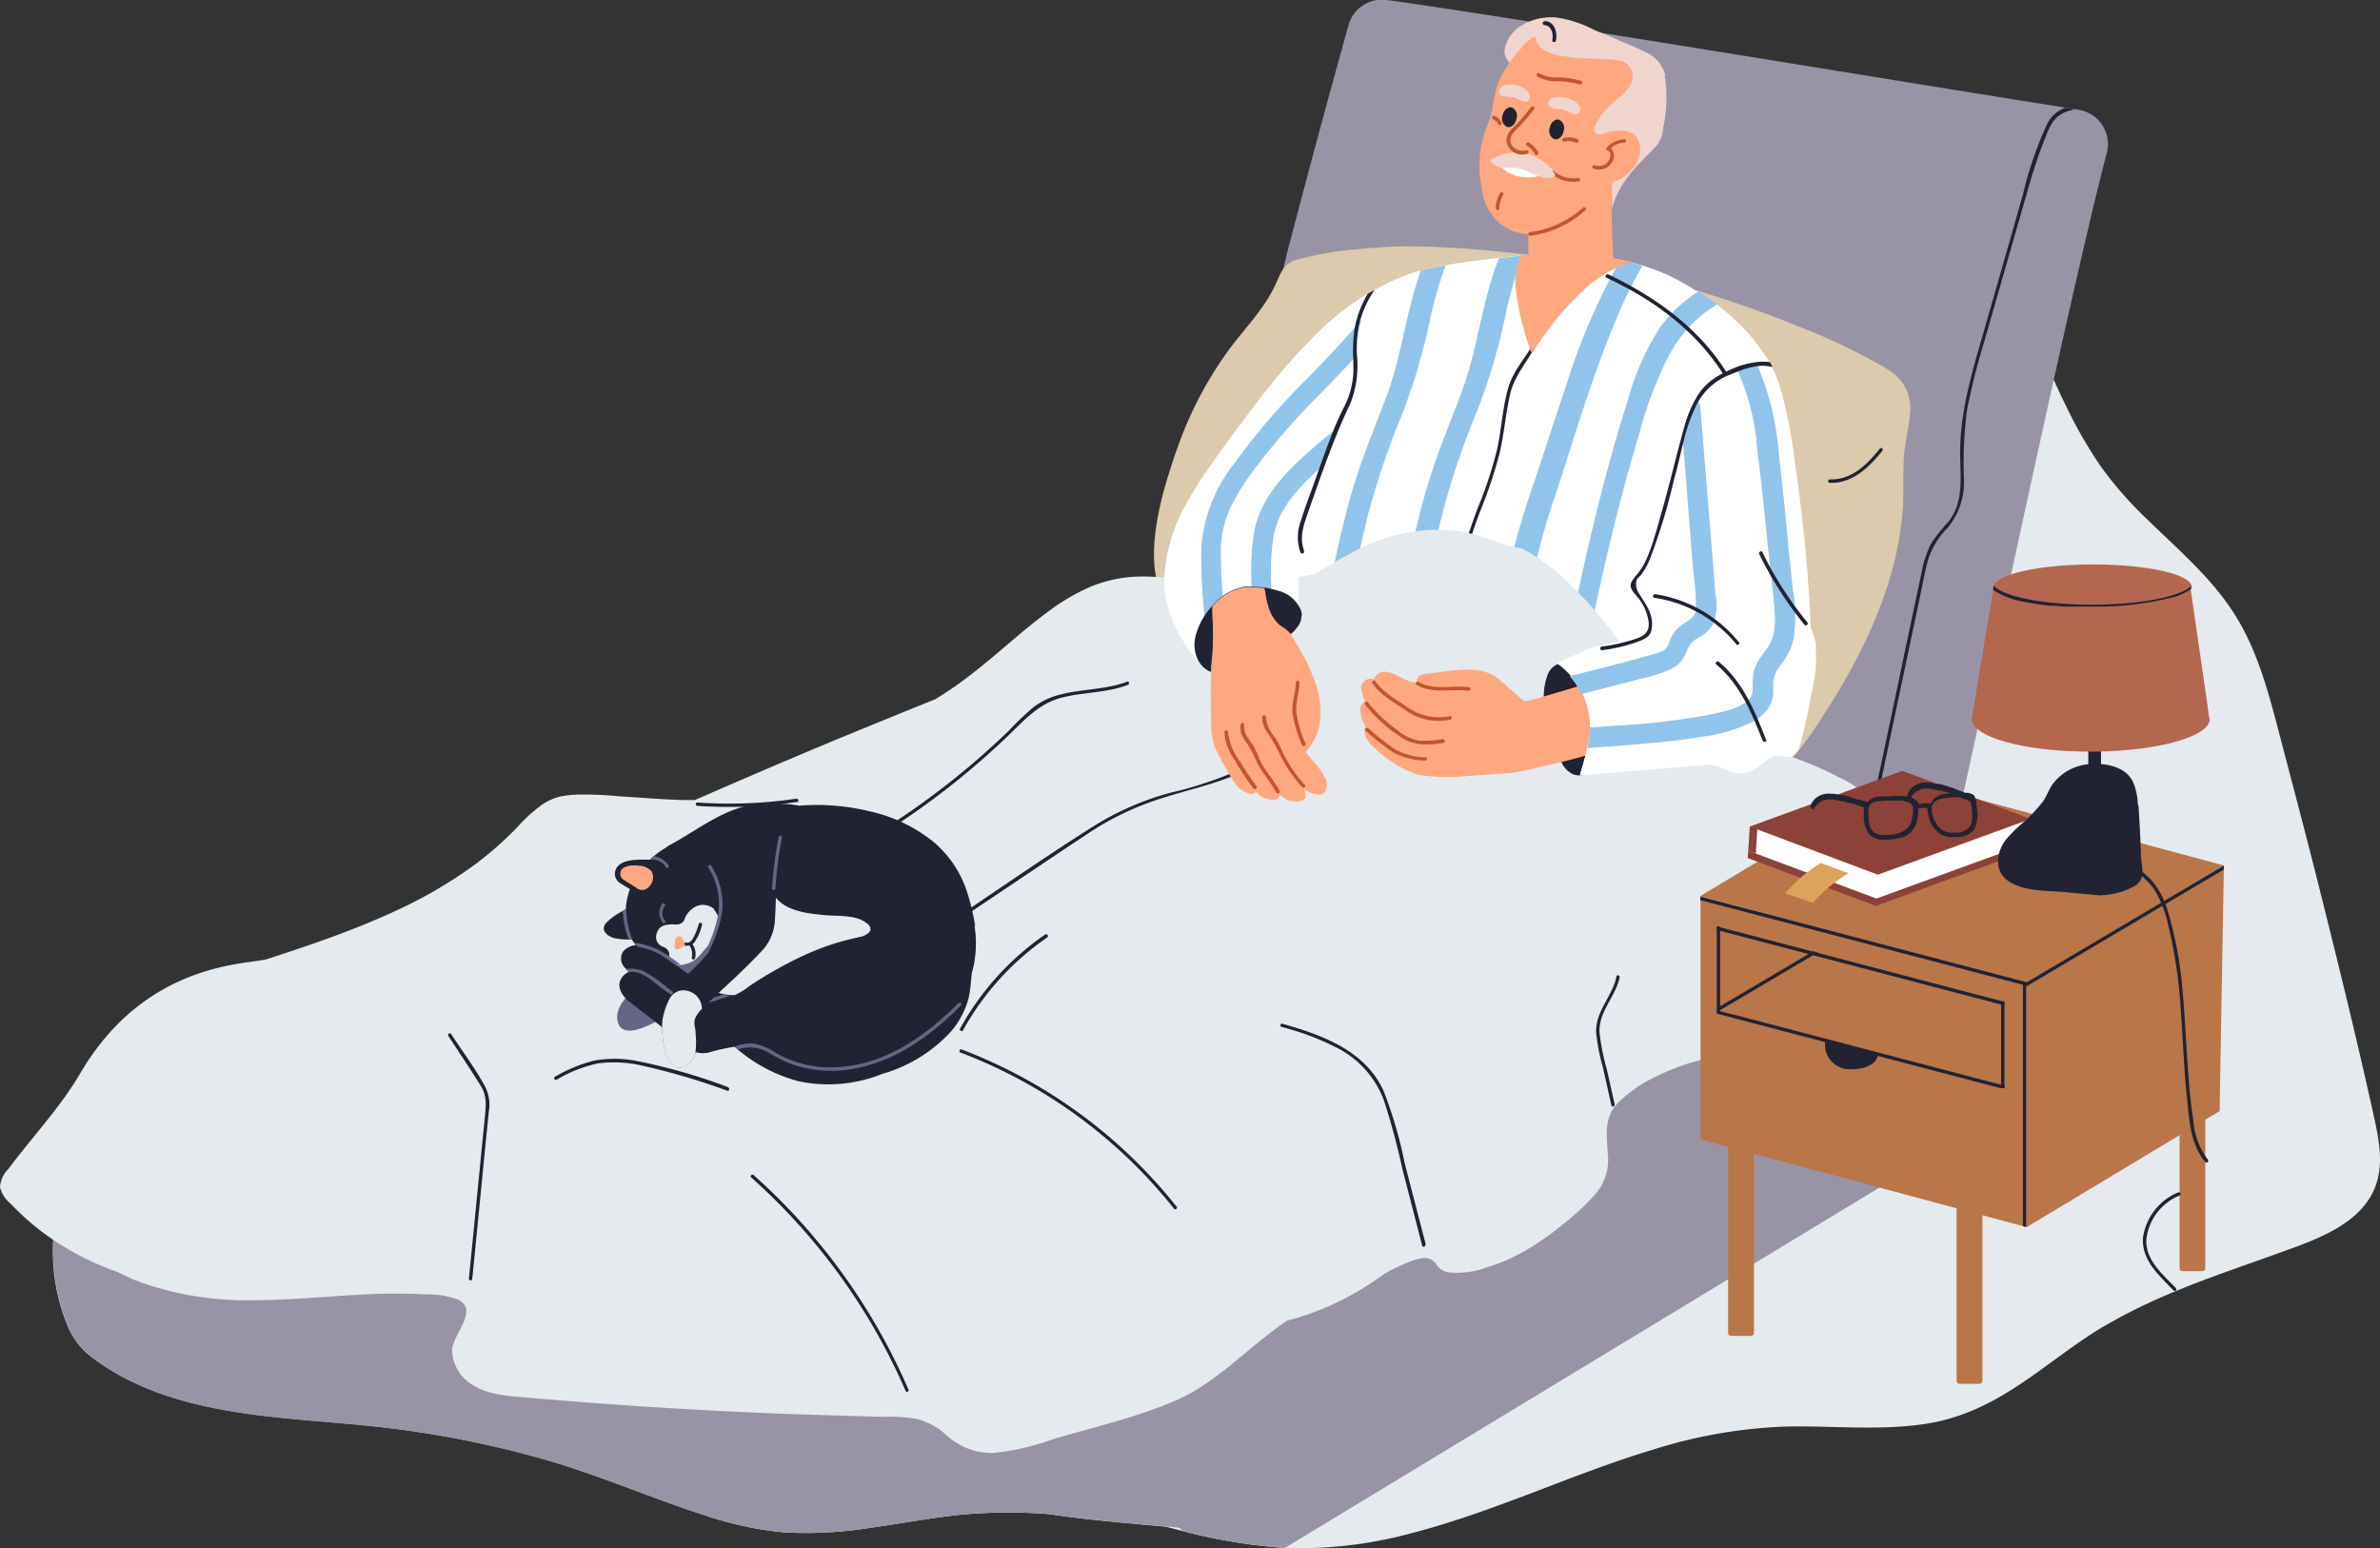 <svg xmlns="http://www.w3.org/2000/svg" viewBox="0 0 256.27 166.71">
  <rect x="0" y="0" width="256.27" height="166.71" fill="#333333" stroke="none"/>
  <defs>
    <style>
      .cls-1 {
        fill: #e4eaed;
      }

      .cls-2 {
        fill: #9894a5;
      }

      .cls-3 {
        fill: #212332;
      }

      .cls-4 {
        fill: #dbcaab;
      }

      .cls-5 {
        fill: #fff;
      }

      .cls-6 {
        fill: #f0d5ce;
      }

      .cls-7 {
        fill: #ffa880;
      }

      .cls-8 {
        fill: #c2552f;
      }

      .cls-9 {
        fill: #91c4eb;
      }

      .cls-10 {
        fill: #676584;
      }

      .cls-11 {
        fill: #b87649;
      }

      .cls-12 {
        fill: #8c4239;
      }

      .cls-13 {
        fill: #dba35b;
      }

      .cls-14 {
        fill: #b3674f;
      }
    </style>
  </defs>
  <g id="Layer_2" data-name="Layer 2">
    <g id="Layer_1-2" data-name="Layer 1">
      <path id="Path_593380" data-name="Path 593380" class="cls-1" d="M255.59,120.1c-.6-2.71-1.22-5.43-1.86-8.14-1.28-5.46-2.64-10.92-4-16.36s-2.78-10.78-4.19-16.16c-1.25-4.79-2.49-9.72-5.3-13.87-2.52-3.74-6-6.66-9.18-9.79a40.71,40.71,0,0,1-4.75-5.41,48,48,0,0,1-3.81-6.59c-.47-.93-.9-1.88-1.34-2.83-.59-1.29-1.19-2.58-1.85-3.83-.87-1.66-2.1-2.58-4-1.83a47.74,47.74,0,0,0-6.73,3.5c-1,.61-2,1.24-3,1.9a79.23,79.23,0,0,1-7.4,3.18,158.5,158.5,0,0,1-18.12,5A287.54,287.54,0,0,0,144,60.08q-3.51,1.35-7,2.79l-1.84-.15-5.75,2.84c-7,3.5-14.08,7-21.15,10.49-2.22,1.08-4.42,2.17-6.63,3.26-9.53,4.71-19,9.46-28.62,14q-17.28,8.24-34.8,16c-5.7,2.52-11.38,5.08-16.87,8a50.44,50.44,0,0,0-7.77,5.21c-2.19,1.76-4.35,3.56-6.64,5.18l-.15.38c0,.13-.09.25-.13.39a21,21,0,0,0,.6,14.21v0a7.93,7.93,0,0,0,2.63,3.45c8.33,6.3,19.59,6.35,29.62,7.36a109.88,109.88,0,0,1,18.78,3.54c6,1.69,11.7,4.22,17.63,6.12A37.13,37.13,0,0,0,84.48,165a43.48,43.48,0,0,0,9.12-.48c3.24-.46,6.46-1.07,9.71-1.41a55.3,55.3,0,0,1,9.63-.08c1.61.24,3.23.44,4.86.62l1.93.2.71.07,5.07.46,1.71.44a58.65,58.65,0,0,0,11.09,1.85h.05a45.49,45.49,0,0,0,13.44-1.54c9.06-2.31,17.52-6.46,26.47-9.13a53.36,53.36,0,0,1,14.12-2.4c5-.1,10.09.48,15.08-.31s8.91-3.32,12.86-6.22c2-1.44,3.91-2.89,6-4.14a60.38,60.38,0,0,1,6.72-3.39c4.73-2.05,9.65-3.6,14.47-5.4,3.42-1.29,7.38-3.14,8.45-7,.65-2.33.11-4.79-.39-7.08"/>
      <path id="Path_593381" data-name="Path 593381" class="cls-1" d="M8.17,129.26c2.26-1.81,4.47-3.69,6.85-5.34a66.25,66.25,0,0,1,8.12-4.5c2.46-1.22,4.94-2.38,7.43-3.52-2.17.84-4.39,1.59-6.59,2.35-4.14,1.45-8.4,3-12.09,5.38a19.81,19.81,0,0,0-4.95,4.54,16.31,16.31,0,0,0-2.08,3.6c1.13-.8,2.23-1.65,3.31-2.51"/>
      <path id="Path_593382" data-name="Path 593382" class="cls-2" d="M226.83,16.55c-1.29,4.87-3.38,14-5.7,24.4-4.47,20.1-9.75,45-11.64,53,0,0,0,.1,0,.25h0c-.2,2.34-2,26.59-2,26.59l0,.47-.12,1.2a5.26,5.26,0,0,1-3,4.2l-66,40a57.1,57.1,0,0,1-11.09-1.85.65.65,0,0,0-.41-.33l-1.3-.11-5.07-.46-.71-.07-1.93-.2c-1.63-.18-3.26-.38-4.87-.61a55.2,55.2,0,0,0-9.62.07c-3.26.34-6.47,1-9.71,1.41a43.55,43.55,0,0,1-9.12.49,37,37,0,0,1-8.59-1.81c-5.93-1.91-11.62-4.43-17.63-6.12a110.08,110.08,0,0,0-18.78-3.55c-10-1-21.29-1.05-29.62-7.35a7.89,7.89,0,0,1-2.63-3.46,0,0,0,0,1,0,0,21,21,0,0,1-.6-14.21c0-.13.09-.25.14-.38s.1-.26.14-.38h0a15.88,15.88,0,0,1,2.21-3.91l2-4.24c.44-.9.87-1.81,1.3-2.71,10.42-4.06,21.64-8.42,31.56-12.3l1.48-.58c13-5.11,23.59-9.3,26.7-10.75l.25-.12.08,0q7.89-3.69,15.77-7.42l.93-.44.18-.08,1.3-.62q5.48-2.59,10.94-5.22,8.37-4,16.71-8.06l8.14-4,.6-.3,2.26-1.1a2,2,0,0,1,0-.24s0,0,0-.07l0-.08c.21-1,.42-2,.64-3,.34-1.6.68-3.2,1-4.8.54-2.46,1.09-4.91,1.66-7.37.46-1.86.94-3.73,1.51-5.55v0a13.45,13.45,0,0,1,2.12-4.08c.85-1.16.72-2.57.81-3.94,0-.28,0-.57.07-.86l0-.36A56.24,56.24,0,0,1,139,25.66c1.84-7,3.72-14,5.11-19,.14-.5.27-1,.4-1.45.24-.89.47-1.69.67-2.41A3.74,3.74,0,0,1,149.33,0c3.32.45,8.74,1.28,15.23,2.3l1.57.24,1.05.17,5.56.88c17.44,2.78,38.85,6.3,49.66,8l.9.15.5.08a4.34,4.34,0,0,1,.6.14,4.22,4.22,0,0,1,.45.18,3.76,3.76,0,0,1,2,4.35"/>
      <path id="Path_593383" data-name="Path 593383" class="cls-3" d="M209.49,93.94l-.05.47-1.28-1.29q-1.8-1.82-3.65-3.57a10.21,10.21,0,0,0-1.25-1l-.32-.21a6.58,6.58,0,0,0-.63-.38l-.59-.3c-.34-.16-.69-.31-1.06-.45l-.33-.12-10.41-3.67c-.22-.08-.12-.43.1-.35,3.56,1.26,7.14,2.49,10.69,3.77l.41.15c.34.13.67.27,1,.43l.06,0a9.09,9.09,0,0,1,.87.47l.32.21a7.43,7.43,0,0,1,.76.6c1.32,1.16,2.56,2.44,3.8,3.68l1.56,1.56"/>
      <path id="Path_593456" data-name="Path 593456" class="cls-4" d="M203.1,39.66a67.79,67.79,0,0,0-9.46-4.52,116,116,0,0,0-40.26-8.59,54.4,54.4,0,0,0-7,.27A34.64,34.64,0,0,0,139.52,28c-1.35.43-1.63,1.44-2.16,2.6a15.34,15.34,0,0,1-1.26,2.19c-.67,1-1.41,1.89-2.15,2.8-.47.58-.94,1.16-1.39,1.75A40.58,40.58,0,0,0,127,47.62c-.53,1.42-1,2.9-1.46,4.42-1,3.46-2.06,8.57-.46,12,3,6.32,11.78,9.84,17.9,12.13,10.5,4,21.25,7.08,31.7,11.18L178.85,89a39.3,39.3,0,0,0,8.62-3,18,18,0,0,0,3.37-2.26l.31-.27a20.23,20.23,0,0,0,1.95-2,.27.27,0,0,0,.07-.08,30.47,30.47,0,0,0,2.33-3.09c3.75-5.6,7.05-11.7,8.59-18.31a34.62,34.62,0,0,0,.8-5.26c.12-1.8,0-3.6.11-5.4s.57-3.35.69-5a4.77,4.77,0,0,0-2.59-4.63"/>
      <path id="Path_593457" data-name="Path 593457" class="cls-5" d="M195.57,69.6a8.5,8.5,0,0,0-.59-2q-.19-4.32-.6-8.62c-.29-3.08-.67-6.16-1.12-9.22a51.39,51.39,0,0,0-1.58-8.07,14.83,14.83,0,0,0-.86-2.15l-.24-.46h0a21.75,21.75,0,0,0-5.7-6.27c-.63-.49-1.29-.95-1.95-1.37l-.07,0c-.5-.31-1-.6-1.52-.86h0l-.26-.14a.61.61,0,0,0-.61.34c-.23.52.19,1.42-.77,1.26l-.94.79a3.88,3.88,0,0,0-.31.26h0a37.1,37.1,0,0,0-3.52,3.46A7.59,7.59,0,0,0,173,39.82a9.78,9.78,0,0,0,.12,4c.25,1.3.53,2.59.84,3.88.34,1.44.71,2.87,1.1,4.29.73,2.63,1.54,5.24,2.4,7.82h0a1.83,1.83,0,0,0,.08.25,3,3,0,0,1-1,1.71c-.67.54-1.22,1.13-.6,2s1.19,1.08,1.47,2a4.16,4.16,0,0,1,.15,1.57,5,5,0,0,0,.64.16c.85.19,1.71.3,2.55.54a16.56,16.56,0,0,1,4.66,2.24,25.66,25.66,0,0,1,4,3.24c1.91,2,3.74,4.5,4.15,7.28a3.84,3.84,0,0,0,.34-.87c.5-1.8.85-3.65,1.19-5.48a14.88,14.88,0,0,0,.41-4.75"/>
      <path id="Path_593458" data-name="Path 593458" class="cls-3" d="M223.29,11.8l-.54.14c-1.43.44-1.91,1.35-2.44,2.67q-.94,2.37-1.67,4.82v0l-.42,1.45c0,.14-.07.27-.11.4s0,0,0,0q-2.22,7.71-4.43,15.43a72.18,72.18,0,0,0-1.87,7.4,43.5,43.5,0,0,0-.34,7.48,7.65,7.65,0,0,1-1.81,5.3,8.46,8.46,0,0,0-2,3.23c-.35,1.16-.56,2.37-.8,3.55q-2.13,10.07-4.25,20.12-1.19,5.64-2.39,11.3c0,.22-.4.13-.34-.1l2.37-11.27,1.35-6.38c1.1-5.23,2.19-10.46,3.31-15.68a11.59,11.59,0,0,1,1-3.09,16.84,16.84,0,0,1,1.9-2.4c1.54-1.94,1.32-4.46,1.26-6.79-.14-5,1.41-9.75,2.77-14.5s2.68-9.35,4-14a38.7,38.7,0,0,1,2.64-7.63,3.48,3.48,0,0,1,1.91-1.65l.9.15"/>
      <path id="Path_593459" data-name="Path 593459" class="cls-5" d="M185.66,62.91c-1.15,4.26-2.62,8.43-4,12.6-.7,2.06-1.38,4.14-2.13,6.19-.12.33-.24.67-.38,1a8.41,8.41,0,0,1-2.59,3.73c-1.5,1.09-3.75,1.46-5.54,1.81a33.29,33.29,0,0,1-6.6.6A37.87,37.87,0,0,1,152,86.54a45.83,45.83,0,0,1-11.58-6.3,58.68,58.68,0,0,1-5.29-4.42c-.8-.76-1.58-1.53-2.35-2.33l-1-1.09v0c.3-.68.62-1.37.69-1.52.17-.42.35-.84.53-1.26-1.34-.33-2.66-.7-4-1.13a3.4,3.4,0,0,1-1.47-.7,1.94,1.94,0,0,1-.3-2,21.62,21.62,0,0,1,1.39-3c3.55-7.25,7.24-14.47,11.36-21.41,2.14-3.59,5.27-8.49,9-10.65A16.56,16.56,0,0,1,153,29.12c.87-.22,1.77-.41,2.68-.57,2-.35,4-.58,5.75-.78l1.65-.19v0l.56-.07.38,0a33.76,33.76,0,0,1,10.47.47q.65.13,1.26.3c.38.1.76.2,1.14.32a21,21,0,0,1,4.46,1.93h0c.26.15.52.31.76.47s.49.33.72.5a15.62,15.62,0,0,1,1.79,1.46A10.57,10.57,0,0,1,186,34.5c5.19,7.48,1.85,20.44-.3,28.39"/>
      <path id="Path_593460" data-name="Path 593460" class="cls-5" d="M158.62,28.71a19.77,19.77,0,0,0-2.18.07h-.11A21.86,21.86,0,0,0,149,30.72c-.21.1-.43.2-.63.31h0l-.37.19-.74.41A29.77,29.77,0,0,0,141,36.71l-.86.91-.33.35c-2,2.14-3.76,4.42-5.5,6.72l0,0c-1.46,1.93-3.26,4.33-4.8,6.68a12.43,12.43,0,0,1,6,2.22,17.63,17.63,0,0,1,3.21,3.19c.4.52.8,1,1.17,1.59a4.89,4.89,0,0,1,.49.86l0-.05h0a26.14,26.14,0,0,1,1.52-2.74c3.69-2.69,7.53-5.2,10.48-8.74a17,17,0,0,0,3.81-7.8,46.86,46.86,0,0,0,.46-10.78c.66-.05,1.33-.07,2-.06a.2.2,0,0,0,0-.4"/>
      <path id="Path_593461" data-name="Path 593461" class="cls-6" d="M179.33,8.15A3.74,3.74,0,0,0,177,5.54c-.62-.32-1.26-.61-1.91-.87s-1.56-.7-2.35-1l-1.12-.46a12.28,12.28,0,0,0-4.09-1.33,6.14,6.14,0,0,0-3,.5,4,4,0,0,0-.46.24A3.85,3.85,0,0,0,162,5.41a1.54,1.54,0,0,0,.56,1.31,1.72,1.72,0,0,0,.73.32.19.19,0,0,0,.14.1c1.68.23,3.36.51,5,.87s3.14.85,4.73,1.12a8,8,0,0,0,2.07.07l.41,0c.24,0,.5,0,.75-.06a18.67,18.67,0,0,0,.43,2.23h0L177,12a11.19,11.19,0,0,1-.12,4.39.2.2,0,0,0,.18.22h0a1.91,1.91,0,0,0,.52-.19,3.49,3.49,0,0,0,1.52-2.7,15.5,15.5,0,0,0,.15-5.6"/>
      <path id="Path_593462" data-name="Path 593462" class="cls-7" d="M164.73,13.17c-.2,2.94-.22,13.5-.1,15.85.39.24.78.45,1.19.65a7.69,7.69,0,0,0,3.06.78,5.29,5.29,0,0,0,3.05-.57,4.54,4.54,0,0,0,1.79-2c-.06-1-.1-1.92-.13-2.88q-.14-4.07,0-8.11c0-.52,0-1,.06-1.54l0-.76c.06-1.22.14-2.45.23-3.67-.73.09-1.46.19-2.18.32a43.19,43.19,0,0,0-7,1.92"/>
      <path id="Path_593463" data-name="Path 593463" class="cls-7" d="M178,7.66a10.32,10.32,0,0,0-2.87-2.35h0a31.67,31.67,0,0,0-6-1.7l-1-.08-.69,0c-.13,0-.74.12-.88.13a3.42,3.42,0,0,0-2.74,1.51,13.24,13.24,0,0,0-2.61,4,22.19,22.19,0,0,0-.53,2.65,18.62,18.62,0,0,1-.84,2.52,11.53,11.53,0,0,0-.3,5.8,5.66,5.66,0,0,0,1.72,3.69,5.11,5.11,0,0,0,3.39,1.37,13.22,13.22,0,0,0,6-.72,9.51,9.51,0,0,0,2.58-1.36,15.88,15.88,0,0,1,.46-2.26l.09-.21A26.6,26.6,0,0,1,176,13a15.75,15.75,0,0,1,2.67-4l.15-.15A10.63,10.63,0,0,0,178,7.66"/>
      <path id="Path_593464" data-name="Path 593464" class="cls-5" d="M166,18.37a2.22,2.22,0,0,0-.87-.71,4.78,4.78,0,0,0-.48-.19,11.45,11.45,0,0,0-2.8-.38.2.2,0,0,0-.19.12.16.16,0,0,0-.2.12h0a.58.58,0,0,0,.1.54,3.45,3.45,0,0,0,1.72,1.07,6,6,0,0,0,1.34.15l.35,0a1.8,1.8,0,0,0,.79-.22.61.61,0,0,0,.27-.28.2.2,0,0,0,0-.2"/>
      <path id="Path_593465" data-name="Path 593465" class="cls-8" d="M170,19.14A3.21,3.21,0,0,1,166.9,18a.19.19,0,0,0-.28,0,.2.2,0,0,0,0,.27A3.63,3.63,0,0,0,170,19.53a.19.19,0,0,0,.14-.24.2.2,0,0,0-.21-.15"/>
      <path id="Path_593466" data-name="Path 593466" class="cls-3" d="M166.88,13.74a1,1,0,0,0,.48,1.25c.42.11.89-.27,1-.85a1,1,0,0,0-.49-1.25c-.42-.11-.88.27-1,.85"/>
      <path id="Path_593467" data-name="Path 593467" class="cls-3" d="M161.79,12.42a1,1,0,0,0,.49,1.25c.42.11.88-.27,1-.85a1,1,0,0,0-.48-1.25c-.42-.11-.89.27-1,.85"/>
      <path id="Path_593468" data-name="Path 593468" class="cls-6" d="M179,8.67A6.77,6.77,0,0,0,178.08,7c-.69-.75-5.67-3.9-10.6-3.52l-.39,0h0a9.19,9.19,0,0,0-1.73.37v0c0,.09,0,.23,0,.28a1.7,1.7,0,0,0,.7,1.1,3.84,3.84,0,0,0,1.36.63l.68.17.21,0a17.18,17.18,0,0,0,2.77.25c1.07.07,2.15.08,3.22.21h0a1.77,1.77,0,0,1,1.51,2,2.52,2.52,0,0,1-.13.47.75.75,0,0,1-.07.12,1,1,0,0,1-.1.17,6.87,6.87,0,0,1-1.43,1.47l-.29.24-.51.48a6.5,6.5,0,0,0-1.27,1.64c-.21.39-.64,1.08,0,1.36.33.14,1-.17,1.25-.24l.37-.07.12,0h0a3.47,3.47,0,0,1,.79,0,1.83,1.83,0,0,1,.79.25h0a2.43,2.43,0,0,1,.25.2c.13.89-.85,2.64-1.49,4h0c-.08.18-.16.34-.22.5s-.09.22-.13.32a1.83,1.83,0,0,0-.17.76s0,.12,0,.25,0,.61,0,1,0,.63,0,.89h0a3.11,3.11,0,0,0,0,.53s0-.05,0-.08a1.16,1.16,0,0,1,0-.18c.45-2.4,2.59-4.62,3.35-5.4.25-.27.51-.5.75-.76a4.61,4.61,0,0,0,.44-.55,3.88,3.88,0,0,0,.3-.48,4.36,4.36,0,0,0,.26-.77,22.68,22.68,0,0,0,.63-2.83,3.83,3.83,0,0,0,0-.6A7.46,7.46,0,0,0,179,8.64"/>
      <path id="Path_593469" data-name="Path 593469" class="cls-7" d="M176.28,14.83a1.56,1.56,0,0,0-.81-.62,2,2,0,0,0-.87-.11h-.06a1.34,1.34,0,0,0-.56,0l-.18.06h0l-.12,0a5.75,5.75,0,0,0-2.22,2c-.46.7-.94,1.82-.36,2.62a2.57,2.57,0,0,0,2.43.69l.2,0,.06,0,.1,0,.11,0h0c1.83-.6,3.32-3,2.28-4.56"/>
      <path id="Path_593470" data-name="Path 593470" class="cls-8" d="M174.89,15a2.54,2.54,0,0,0-1.88.91.2.2,0,0,0,0,.28l.05,0c.68.27.21,1.15-.11,1.42a1.28,1.28,0,0,1-1.21.18c-.24-.08-.4.29-.16.37a1.63,1.63,0,0,0,2-.7,1.18,1.18,0,0,0-.12-1.5,2.08,2.08,0,0,1,1.46-.59c.25,0,.2-.4-.06-.4"/>
      <path id="Path_593471" data-name="Path 593471" class="cls-6" d="M164.3,9.66a2.81,2.81,0,0,0-1.88-.54c-.39,0-1,.23-1,.79s1,.47,1.43.54.82.38,1.25.47a.53.53,0,0,0,.52-.14c.3-.35-.05-.88-.31-1.12"/>
      <path id="Path_593472" data-name="Path 593472" class="cls-6" d="M169.67,11a3,3,0,0,0-1.95-.54c-.4,0-1.08.22-1,.78s1.08.47,1.49.55.85.38,1.29.48a.57.57,0,0,0,.53-.14c.31-.35-.05-.89-.32-1.13"/>
      <path id="Path_593473" data-name="Path 593473" class="cls-8" d="M170.43,22.38A10.65,10.65,0,0,1,164.72,25c-.25,0-.18.43.07.39a10.9,10.9,0,0,0,5.9-2.74c.19-.17-.06-.48-.25-.31"/>
      <path id="Path_593474" data-name="Path 593474" class="cls-6" d="M167.2,18.31h0l-.06-.06a1.75,1.75,0,0,0-.23-.24h0v0h0a8.07,8.07,0,0,0-1.23-.95l-.44-.21c-.2-.1-.39-.18-.57-.25l-.09,0c-.34-.13-.59-.21-.61-.17a4.19,4.19,0,0,0-1.06,0h0a5.51,5.51,0,0,0-2.27.69.2.2,0,0,0-.1.26l0,.05a1.85,1.85,0,0,0,1,.58c.48.09,1,0,1.67.06a5.23,5.23,0,0,1,1.4.46l.4.17c.24.1.49.2.73.28a2.37,2.37,0,0,0,1.34.14.68.68,0,0,0,.24-.08c.23-.13.14-.31-.1-.59"/>
      <path id="Path_593475" data-name="Path 593475" class="cls-8" d="M163.71,13.52a19.63,19.63,0,0,0,1.49-1.79.2.2,0,0,0-.32-.23,23.42,23.42,0,0,1-1.9,2.2,2,2,0,0,0-.78,1.41,1.71,1.71,0,0,0,1.86,1.53,1.53,1.53,0,0,0,.36-.07c.25-.07.18-.46-.07-.39-1,.3-2.21-.58-1.5-1.76a6.67,6.67,0,0,1,.86-.9"/>
      <path id="Path_593476" data-name="Path 593476" class="cls-8" d="M165.64,16.41a2.93,2.93,0,0,0-1-1.05c-.22-.13-.45.19-.24.32a2.5,2.5,0,0,1,.87.9c.12.23.48.06.36-.16"/>
      <path id="Path_593477" data-name="Path 593477" class="cls-8" d="M161.52,20.81a3,3,0,0,0-.46,1.6c0,.25.4.3.4,0a2.53,2.53,0,0,1,.39-1.4c.14-.22-.19-.46-.32-.24"/>
      <path id="Path_593478" data-name="Path 593478" class="cls-3" d="M166.31,2.3a.2.2,0,1,0,0,.4c.8.08.95,1,.84,1.63-.05.25.35.29.4,0,.15-.89-.17-2-1.2-2.07"/>
      <path id="Path_593479" data-name="Path 593479" class="cls-8" d="M170.25,8.71a9.49,9.49,0,0,0-2.05-.37c-.24,0-.48,0-.73,0a4.15,4.15,0,0,1-1.76-.46c-.24-.1-.38.27-.15.37a4,4,0,0,0,1.64.49,10.48,10.48,0,0,1,2.9.35c.25.07.39-.3.15-.37"/>
      <path id="Path_593480" data-name="Path 593480" class="cls-8" d="M169.91,15a2.56,2.56,0,0,0-1.5-.16c-.25.05-.21.45,0,.4a2.12,2.12,0,0,1,1.29.13c.23.1.4-.26.17-.36"/>
      <path id="Path_593481" data-name="Path 593481" class="cls-8" d="M161.69,13.22a1.5,1.5,0,0,0-.75-.74c-.24-.11-.38.27-.15.37a1.09,1.09,0,0,1,.54.54.2.2,0,0,0,.36-.17"/>
      <path id="Path_593482" data-name="Path 593482" class="cls-9" d="M144.49,69.84a138.56,138.56,0,0,1,2.86-14.58,86.53,86.53,0,0,1,3.52-10.4,62.85,62.85,0,0,0,3-9.94,43.87,43.87,0,0,1,1.8-6.36c-.91.16-1.81.35-2.68.57-1.6,4.42-2.08,9.32-3.75,13.7-1.36,3.56-2.8,7-3.84,10.72A107.74,107.74,0,0,0,143,64.37c-.34,1.9-.65,3.82-.93,5.73.82-.1,1.63-.19,2.45-.27"/>
      <path id="Path_593483" data-name="Path 593483" class="cls-9" d="M146.7,71.47l-2.5.38.27-1.83q-1.23.12-2.46.27c-.09.67-.19,1.33-.28,2l-2.51.49c-.23,0-.13.4.1.35.78-.16,1.57-.32,2.36-.46-.2,1.4-.4,2.8-.59,4.21,0,.23.32.33.35.1.2-1.46.4-2.92.61-4.38l1.73-.3c-.22,1.53-.42,3.06-.64,4.58,0,.23.32.33.35.1l.66-4.74,2.66-.41c.23,0,.13-.38-.1-.35"/>
      <path id="Path_593484" data-name="Path 593484" class="cls-9" d="M163.62,27.53l-.56.08v0l-1.64.19c-1.89,4.64-2.31,9.9-4.09,14.57-1.36,3.56-2.8,7-3.85,10.71s-1.78,7.18-2.43,10.82c-.32,1.83-.61,3.67-.89,5.51l2.43-.12a137.56,137.56,0,0,1,2.85-14.5A86.53,86.53,0,0,1,159,44.37a62.85,62.85,0,0,0,3-9.94,40.91,40.91,0,0,1,2-6.94l-.38,0"/>
      <path id="Path_593485" data-name="Path 593485" class="cls-9" d="M176.86,28.59a46.33,46.33,0,0,0-2.5,5c-2.74,6.28-4.65,12.94-6.79,19.44a78.51,78.51,0,0,0-2.88,10.67,56.15,56.15,0,0,0-.86,9.77c.41.07.83.13,1.26.17.23,0,.23.39,0,.37q-.63-.08-1.26-.18v.86a.18.18,0,0,1-.36,0c0-.31,0-.62,0-.93-.69-.12-1.37-.27-2.05-.45v1.5a.18.18,0,1,1-.36,0c0-.54,0-1.07,0-1.6l-1.31-.41c-.22-.08-.13-.43.1-.35l1.22.38a56.54,56.54,0,0,1,1.1-10.3,93.65,93.65,0,0,1,3.15-11c1.14-3.44,2.25-6.87,3.41-10.3A67.74,67.74,0,0,1,174.47,28c.43.08.85.18,1.26.29l1.14.32"/>
      <path id="Path_593486" data-name="Path 593486" class="cls-9" d="M184.88,32.79a2.46,2.46,0,0,0-.27.17,13.79,13.79,0,0,0-2.15,1.65,15.24,15.24,0,0,0-2.86,3.86,42.25,42.25,0,0,0-3,7.9q-.82,2.79-1.59,5.59c-.37,1.37-.73,2.74-1.08,4.12q-1.75,7-3.09,14c-.06.36-.13.72-.2,1.08.56.18,1.12.38,1.66.61.2.09,0,.38-.17.29-.51-.22-1-.4-1.55-.57-.09,1.16-.12,2.32-.1,3.48,0,.16,0,.32-.05.48s-.36.12-.33-.09a6.35,6.35,0,0,0,.08-1,18.77,18.77,0,0,1,.08-3,8.35,8.35,0,0,0-1.39-.45h0c-.09.45-.17.91-.25,1.36-.11.64-.22,1.28-.32,1.92,0,.21-.36.12-.33-.1l.36-2.1c.06-.3.11-.6.16-.9,0-.08,0-.16.05-.23q-.66-.11-1.32-.15c-.21,0-.21-.36,0-.34.47,0,.92.09,1.38.16q.72-4,1.57-7.92c1.09-5,2.32-10.05,3.74-15q.68-2.36,1.42-4.7a27.9,27.9,0,0,1,3.3-7.47,14.91,14.91,0,0,1,4.15-4l.1-.07c.67.42,1.32.88,2,1.37"/>
      <path id="Path_593487" data-name="Path 593487" class="cls-3" d="M165.32,36.59c-.89,1.78-2.36,3.23-2.92,5.17-.61,2.12-.72,4.39-1.18,6.54a44.24,44.24,0,0,1-2.12,6.45c-.85,2.23-1.54,4.53-2.22,6.82a.18.18,0,0,0,.12.23.17.17,0,0,0,.22-.13h0c.65-2.18,1.3-4.37,2.11-6.5a49.19,49.19,0,0,0,2.16-6.44c.47-2.08.65-4.2,1.11-6.27s2.05-3.73,3-5.69c.1-.2-.21-.39-.31-.18"/>
      <path id="Path_593488" data-name="Path 593488" class="cls-1" d="M202.31,87.93l-.06-.17-.12-.32a.08.08,0,0,0,0,0c-.05-.13-.11-.26-.17-.38l-.19-.35,0,0-.06-.08a9,9,0,0,0-3.63-2.9c-.74-.39-1.49-.75-2.26-1.09s-1.26-.53-1.9-.78l-.77-.3-.31-.12h0l-1.15-.42-1.45-.52c-1.66-.59-3.34-1.18-5-1.86q-1.46-.85-2.85-1.8c-.32-.22-.64-.44-1-.67l-.56-.42c-.42-.32-.83-.64-1.23-1-.65-.55-1.28-1.13-1.88-1.74a43.91,43.91,0,0,1-2.9-3.34l-.27-.34h0l-.3-.38a43.84,43.84,0,0,0-6.63-7.38A21,21,0,0,0,163.74,59a3.86,3.86,0,0,1-.49-.06l-.37-.07a28,28,0,0,1-3.07-1l-.4-.14-.5-.15a16.35,16.35,0,0,0-6.07-.42,18.36,18.36,0,0,0-5.5,1.47c-.49.22-1,.45-1.44.7l-.13.07-.17.09c-1,.53-2,1.11-2.95,1.67l-1.16.65a42.16,42.16,0,0,1-11.26.82c-2.26-.14-4.51-.52-6.78-.55a14.78,14.78,0,0,0-5.8,1,22.31,22.31,0,0,0-4.69,2.7c-3.13,2.29-5.91,5-9,7.3-1,.77-2.13,1.51-3.24,2.2q-5.49,2.22-11,4.49l-1.7.71-.26.11q-6,2.52-11.94,5.12l-1,.43-1.3,0h-.14c-2.23-.08-4.45-.26-6.68-.4a38.47,38.47,0,0,0-4.92-.17,12.45,12.45,0,0,0-1.35.17,5.94,5.94,0,0,0-2.2,1A16.73,16.73,0,0,0,55.76,89a36.88,36.88,0,0,1-4.64,4.1,48.9,48.9,0,0,1-8.75,5.08c-.59.27-1.18.54-1.78.79-3.85,1.65-7.83,3-11.81,4.29-1.93.63-13,.12-20.16,12.34-2.16,3.68-5.14,6.81-7.69,10.23a3.08,3.08,0,0,0-.93,2,3.32,3.32,0,0,0,1.15,1.78,27.94,27.94,0,0,0,3.34,3,29.93,29.93,0,0,0,8.2,4.36,21.88,21.88,0,0,0,2.67,1.18A34.53,34.53,0,0,0,27.24,140c4.93,0,9.82-.65,14.74-.71,1.23,0,2.47,0,3.7.08a9.9,9.9,0,0,1,3.62.55c2.34,1.12-.57,3.78-.62,5.45a4.5,4.5,0,0,0,2.29,3.8c1.74,1.05,3.89,1.15,5.86,1.32q7.7.67,15.43,1.14,7.55.45,15.1.7,4,.13,7.92.22a17.13,17.13,0,0,1,3.5.24,7.78,7.78,0,0,1,3.18,1.78,7.16,7.16,0,0,0,4.93,1.88,26.69,26.69,0,0,0,6.53-1.5c4.4-1.29,9-2.34,13.21-4.17s7.37-5.29,11.12-8l.78-.56a30.42,30.42,0,0,0,10.52-5.06,20.46,20.46,0,0,1,2.88-1.36,7.22,7.22,0,0,1,1.19-.32,1.48,1.48,0,0,1,1.61.78A1.88,1.88,0,0,0,156,137a9.41,9.41,0,0,0,4.17-.56,20,20,0,0,0,4.36-1.95,30.47,30.47,0,0,0,3.95-2.82,23.6,23.6,0,0,0,3.51-3.34,5.67,5.67,0,0,0,1.13-4.11c-.11-1.91-.43-3.82,1-5.37a14.48,14.48,0,0,1,4.34-3,22.48,22.48,0,0,1,5.18-1.83c1.84-.41,3.9-.26,5.66-.94,1.5-.58,2.47-2,3.41-3.27a16.57,16.57,0,0,0,3.81-2.49,19.48,19.48,0,0,0,3.83-4.65,20.15,20.15,0,0,0,2.58-7.15,6.57,6.57,0,0,0,.12-.89,16.35,16.35,0,0,0-.66-6.74"/>
      <path id="Path_593489" data-name="Path 593489" class="cls-3" d="M134.7,82.31a41.31,41.31,0,0,1-8.77,3.07,30.75,30.75,0,0,0-8,3.47c-5.74,3.61-11.31,7.54-17,11.31l-9.86,6.61c-.2.13,0,.44.18.31l17.19-11.51c2.85-1.9,5.68-3.83,8.54-5.71a31.19,31.19,0,0,1,8.4-4c3.21-1,6.49-1.67,9.45-3.28a.18.18,0,0,0-.18-.32"/>
      <path id="Path_593490" data-name="Path 593490" class="cls-3" d="M174.26,75.26a4.18,4.18,0,0,0-.7-2,2.88,2.88,0,0,0-.3-.39,2,2,0,0,0-2.81-.5l-.12.09a2.34,2.34,0,0,0-2.61-.94,1.94,1.94,0,0,0-1.1,1.21,6.5,6.5,0,0,0-.25.86,7.87,7.87,0,0,0-.15,1.37,13.57,13.57,0,0,0,.9,4.59c.23.63.47,1.24.7,1.8.09.2.17.4.27.6a2.58,2.58,0,0,0,1.33,1.44,1.78,1.78,0,0,0,1.14,0,3.29,3.29,0,0,0,1.32-.86,7.23,7.23,0,0,0,1.29-1.85c0-.07.07-.14.1-.22a11.07,11.07,0,0,0,1-4.56c0-.23,0-.44,0-.66"/>
      <path id="Path_593491" data-name="Path 593491" class="cls-5" d="M140.24,59.55a4.53,4.53,0,0,0-.78-1.39c-.4-.53-.78-1.07-1.2-1.57a17.24,17.24,0,0,0-3.09-3.18A11.73,11.73,0,0,0,129.72,51l-.84,1.31c-.57.9-1.09,1.79-1.53,2.62a18.28,18.28,0,0,0-2,7.56v.16a10.5,10.5,0,0,0,.3,2.23c0,.2.1.41.16.61s.1.34.15.51c.15.44.31.86.5,1.28a17.26,17.26,0,0,0,2.6,4s0,0,0,0c.25.29.55.81.92.86a.77.77,0,0,0,.34-.08l0,0a7.94,7.94,0,0,0,.78-.5l1.18-.7h0l1-.6.15-.09,2.21-1.33a7,7,0,0,0,2-1.35,1.43,1.43,0,0,0,.14-.2l0-.06.05-.11c.27-.58,1.9-.71,2-1.35a1.23,1.23,0,0,0,0-.2c0-.45,0-1.38,0-2.41v-.56a14,14,0,0,1,.21-3,.43.43,0,0,1,0,0"/>
      <path id="Path_593492" data-name="Path 593492" class="cls-9" d="M146.11,36.56c0,.57-.05,1.13,0,1.69l-.36.39c-1.08,1.17-2.18,2.32-3.26,3.43a76.46,76.46,0,0,0-7.83,9,24.92,24.92,0,0,0-2.21,3.68,11.38,11.38,0,0,0-1,4.88,79.67,79.67,0,0,0,.55,8.16c0,.25,0,.51.08.76a1,1,0,0,1,.15.65l0,.62a1.1,1.1,0,0,1-1.07,1h0a1.09,1.09,0,0,1-1.08-1c-.07-.73-.15-1.46-.23-2.2a61.89,61.89,0,0,1-.5-8.71,16.45,16.45,0,0,1,3.4-8.81,74.39,74.39,0,0,1,8.24-9.57c1.41-1.46,2.87-3,4.24-4.52l.77-.87.56-.63a9.84,9.84,0,0,0-.35,2"/>
      <path id="Path_593493" data-name="Path 593493" class="cls-9" d="M143.55,46.44l-1.46,1.19c-2.7,2.32-6.08,5.22-7,9.38a26,26,0,0,0-.33,5.85c0,.36,0,.71,0,1.07a34.78,34.78,0,0,0,.68,7.12,1.07,1.07,0,0,0,1,.85,1.15,1.15,0,0,0,.75-.29,1.05,1.05,0,0,0,.33-1,33.07,33.07,0,0,1-.63-6.5c0-.37,0-.74,0-1.12a24.53,24.53,0,0,1,.28-5.48c.59-2.8,2.63-5,4.76-6.91l.63-.56c.3-.83.61-1.64.93-2.45a2.09,2.09,0,0,1,.33-.82c.13-.3.25-.61.38-.91Z"/>
      <path id="Path_593494" data-name="Path 593494" class="cls-7" d="M174.16,77.53c-.08-.55-.17-1.15-.26-1.73-.14-1-.28-1.92-.34-2.53,0-.19,0-.35,0-.46l-.26.08-3.34,1-1.26.38-2.44.71a20.05,20.05,0,0,1-2.06.53c-.41-.22-2.49-2.16-3-2.53-1.58-1.18-3.74-.89-5.59-.69l-1.71.23a2.76,2.76,0,0,0-1,.2.84.84,0,0,0-.37.7c-.44.18-1.47-.36-1.83-.54a3.86,3.86,0,0,0-1.53-.55,1.16,1.16,0,0,0-1.2.81,1.06,1.06,0,0,0-1.36.64,1,1,0,0,0-.05.52,7.32,7.32,0,0,0,.42,1.22,2.75,2.75,0,0,0-.26.22,1.11,1.11,0,0,0-.25.48,3,3,0,0,0,.6,2c-.47,1,.43,1.92,1.21,2.55a12.26,12.26,0,0,0,4.32,2.63,19.61,19.61,0,0,0,5.62.13c.51,0,1-.06,1.51-.1,1.33-.08,2.53-.18,2.93-.2a10,10,0,0,0,1.07-.18c1.06-.22,2.72-.61,4.41-1,.91-.23,1.82-.47,2.66-.71s1.48-.42,2.06-.62l.47-.15c.68-.24,1.11-.43,1.14-.54a16.15,16.15,0,0,0-.26-2.41"/>
      <path id="Path_593495" data-name="Path 593495" class="cls-8" d="M158.2,74c-1.81-.26-3.79.39-5.45-.58a.2.2,0,0,0-.27.09.2.2,0,0,0,.07.25c1.72,1,3.68.36,5.55.63.25,0,.36-.35.11-.39"/>
      <path id="Path_593496" data-name="Path 593496" class="cls-8" d="M155.33,79.58a11.28,11.28,0,0,1-2.46.17,4.83,4.83,0,0,1-2.39-1.13,16,16,0,0,1-3.19-3c-.16-.2-.44.09-.28.28a16.74,16.74,0,0,0,3.81,3.46c1.48,1,2.9.88,4.62.63.25,0,.14-.43-.11-.39"/>
      <path id="Path_593497" data-name="Path 593497" class="cls-8" d="M153.54,81.55a7.45,7.45,0,0,1-3.3-.85,34,34,0,0,1-2.91-2.28c-.19-.17-.48.11-.28.28A32.07,32.07,0,0,0,150,81a7.33,7.33,0,0,0,3.4.89c.25,0,.36-.35.1-.38"/>
      <path id="Path_593498" data-name="Path 593498" class="cls-8" d="M156.12,77.1a5.78,5.78,0,0,1-4.43-.86c-1.17-.83-2.77-1.66-3.58-2.87-.14-.21-.49,0-.34.2.86,1.29,2.47,2.13,3.72,3a6,6,0,0,0,4.63.92c.26,0,.26-.43,0-.4"/>
      <path id="Path_593499" data-name="Path 593499" class="cls-5" d="M192.15,76.3c-1.85-3-4.91-5.32-7.94-7.09a12.92,12.92,0,0,0-4.53-1.68,18.63,18.63,0,0,1-2.11-.1,5.57,5.57,0,0,1-.25,1.16,13.83,13.83,0,0,1-2.63.64h0l-.09,0a24,24,0,0,0-2.9.58l-.8.27a4.73,4.73,0,0,0-.47.2l-.72.32-.78.34h0l-.37.17-.83.38h0a6.55,6.55,0,0,1,.66.52,3.83,3.83,0,0,1,.29.28,8.22,8.22,0,0,1,1.25,1.57c.11.17.21.34.31.52s.13.24.19.36a2.26,2.26,0,0,1,.11.22.08.08,0,0,1,0,.05,8.26,8.26,0,0,1,.42,5.24c-.07.32-.14.64-.22,1-.18.74-.4,1.48-.62,2.2l.43,0c2.56-.22,5.93-.49,8.55-.7h0c1.32-.11,2.46-.2,3.2-.28l.4,0,1.55-.14a10.23,10.23,0,0,1,1.22.4c1.23.48,2.13.88,3.35.16a3.22,3.22,0,0,0,.39-.25c.35-.24.67-.52,1-.75a2.92,2.92,0,0,1,1-.49,2.1,2.1,0,0,1,.36,0c.26,0,.5.09.78.1a1.35,1.35,0,0,0,.4,0h0a.76.76,0,0,0,.2-.06,1.77,1.77,0,0,0,.72-.74,11.07,11.07,0,0,0-1.56-4.26"/>
      <path id="Path_593500" data-name="Path 593500" class="cls-7" d="M175.23,28.14l-.95-.2-.28-.06-.28-.05h0l-.41-.07-.49-.08h0l-.49-.07-.34-.05h-.09l-.29,0-.33,0-.41,0-.65-.05-.92-.06h-.51c-.69,0-1.37,0-2.06,0l-1,0-.36,0-.32,0-.35,0h0l-.47,0h0l-.49.05h0a1.67,1.67,0,0,1-.08.2,7.45,7.45,0,0,0-.42,3.68,28.39,28.39,0,0,0,1.54,6.23,1.42,1.42,0,0,0,0,.16.2.2,0,0,0,.25.12h0a.19.19,0,0,0,.1-.08,31.69,31.69,0,0,1,6.16-7.26,14.7,14.7,0,0,1,2.25-1.46,10.62,10.62,0,0,1,1.74-.72c.17-.06.34-.1.51-.15l-.5-.12"/>
      <path id="Path_593501" data-name="Path 593501" class="cls-3" d="M140.19,66.32a2.2,2.2,0,0,0-.15-.72,3.62,3.62,0,0,0-2.45-2,8.49,8.49,0,0,0-1.43-.33,11.32,11.32,0,0,0-1.43-.09,7,7,0,0,0-.79,0,6,6,0,0,0-3.4,2.05v0c-.15.15-.28.32-.42.49s-.23.31-.34.47a7,7,0,0,0-1,2.14h0a3.76,3.76,0,0,0,.29,2.88l.17.24a2.41,2.41,0,0,0,1.11.88h0a3.06,3.06,0,0,0,1.47.12h0a9.74,9.74,0,0,0,3.24-1.31h0a24.29,24.29,0,0,0,3.35-2.35l.52-.45.08-.08a4.45,4.45,0,0,0,.72-.78,1.94,1.94,0,0,0,.41-1.27"/>
      <path id="Path_593502" data-name="Path 593502" class="cls-3" d="M148,31.23a11,11,0,0,0-1.55,3.32,9.82,9.82,0,0,0-.34,2c0,.57-.05,1.13,0,1.69a11.2,11.2,0,0,1-.7,5.19c-.38.79-.74,1.59-1.08,2.39-.13.3-.26.6-.38.91l-.33.82c-.32.81-.63,1.62-.93,2.44-.13.37-.27.74-.4,1.1q-.72,2-1.41,4c-.47,1.34-1,2.73-.48,4.13a1.21,1.21,0,0,0,0,.14.17.17,0,0,1-.18.24.22.22,0,0,1-.2-.14,4.94,4.94,0,0,1,.08-3.45c.44-1.45,1-2.87,1.5-4.29.14-.38.27-.77.41-1.15.49-1.39,1-2.78,1.53-4.14.36-.88.74-1.75,1.18-2.6a9,9,0,0,0,1-4.59c0-.2,0-.4,0-.6a16.68,16.68,0,0,1,.11-3.08c0-.13.05-.26.07-.39a11.27,11.27,0,0,1,1.37-3.53c.24-.15.49-.29.73-.42"/>
      <path id="Path_593503" data-name="Path 593503" class="cls-7" d="M140.7,74.64c-.06-.26-.14-.52-.2-.75,0,0,0,0,0,0l-.57-2.39a17.59,17.59,0,0,0-.61-2.58,3.6,3.6,0,0,0-.26-.52,1.51,1.51,0,0,0-.18-.26,4.94,4.94,0,0,0-1-.78l-.12-.09-.16-.15a4.25,4.25,0,0,1-1.05-1.9q-.17-.57-.27-1.14c0-.25-.09-.5-.13-.75a11.44,11.44,0,0,0-1.43-.09c-.27,0-.53,0-.79,0a6,6,0,0,0-3.4,2.05l0,0c0,.19,0,.38,0,.58,0,.52.06,1,.07,1.56s0,1,0,1.53q0,1.14-.15,2.28c0,.12,0,.25,0,.37s0,.3,0,.45,0,.23,0,.35a2.83,2.83,0,0,1,0,.29,10.17,10.17,0,0,0,.33,4c.59,1.86,1.49,3.64,2.25,5.42a.15.15,0,0,0,.2.1.05.05,0,0,0,0,0h0a.21.21,0,0,0,.11-.28c0-.06-.05-.1-.07-.16l.13-.05a11.83,11.83,0,0,0,1.5-.67l.39-.22h0a15.7,15.7,0,0,0,1.68-1.16l.34-.27c.32-.27.63-.54.93-.83s.53-.51.78-.76l.33-.32.35-.33a3.53,3.53,0,0,0,1.11-1.56,2.18,2.18,0,0,0-.06-1"/>
      <path id="Path_593504" data-name="Path 593504" class="cls-7" d="M142.62,83.74c-.4-1.06-1.37-1.81-2-2.78l.25-.32A6.29,6.29,0,0,0,142,78.4a8.19,8.19,0,0,0,0-3.52c0-.14-.06-.28-.1-.42a7.66,7.66,0,0,0-.23-.82,20.37,20.37,0,0,0-2.23-4.57l-.13-.18a4.7,4.7,0,0,0-.34-.44,3.68,3.68,0,0,0-1.22-.92,3.35,3.35,0,0,0-1.68-.32l-.09,0a.31.31,0,0,0-.1,0c-.93.87-1.9,1.7-2.89,2.5l-.21.16c-.59.47-1.19.93-1.8,1.37a.23.23,0,0,0-.08.18c-.08-.07-.33,0-.44.16a.16.16,0,0,0-.05.11c0,.11,0,.24,0,.37l0,.3c0,.1,0,.2,0,.3-.09,1.88,0,4.72,0,5.41a7.2,7.2,0,0,0,.44,2.48c.22.5.89,1.77,1.51,2.8a3.37,3.37,0,0,0,.19.32,6.17,6.17,0,0,0,.82,1.15c.27.26,1.15.8,1.58.63a.47.47,0,0,0,.24-.24,2.54,2.54,0,0,0,2,.92.77.77,0,0,0,.67-.54,2.31,2.31,0,0,0,2.4.58c.54-.28.29-.7.15-1.21l.24.15a2.67,2.67,0,0,0,1.6.43c.76-.19.66-1.32.46-1.87"/>
      <path id="Path_593505" data-name="Path 593505" class="cls-8" d="M140.59,80.09a12.92,12.92,0,0,1-1-3.33c-.13-1.15.33-2.16.33-3.27a.19.19,0,0,0-.2-.2.2.2,0,0,0-.2.2h0c0,1.15-.47,2.14-.34,3.32a13.22,13.22,0,0,0,1,3.38c.09.24.48.14.38-.1"/>
      <path id="Path_593506" data-name="Path 593506" class="cls-5" d="M193.71,80.55a1.77,1.77,0,0,1-.72.74.66.66,0,0,1-.2.06h0a1.35,1.35,0,0,1-.4,0c-.29,0-.52-.08-.78-.1a2.1,2.1,0,0,0-.36,0,3.11,3.11,0,0,0-1,.49c-.36.23-.68.51-1,.75a3.22,3.22,0,0,1-.39.25c-1.22.73-2.12.32-3.35-.16a10.23,10.23,0,0,0-1.22-.4l-1.55.14-.4,0c-.75.08-1.88.17-3.2.28h0c-2.62.21-6,.48-8.55.7l-.43,0c.22-.72.44-1.45.62-2.2.07-.24.12-.49.17-.73,0-.08,0-.15.05-.23a11.88,11.88,0,0,0,.22-2,7,7,0,0,0-.64-3.26.08.08,0,0,0,0-.05,1.51,1.51,0,0,0-.11-.22.91.91,0,0,0-.07-.14l-.12-.22-.31-.53a9,9,0,0,0-.88-1.17c-.12-.14-.24-.27-.37-.4a3.58,3.58,0,0,0-.29-.27,6.66,6.66,0,0,0-.66-.53h0l.83-.38.37-.17h0l.78-.34.72-.33.47-.2.8-.27a26.1,26.1,0,0,1,2.9-.58h.11a15.53,15.53,0,0,0,2.63-.64,5.86,5.86,0,0,0,.25-1.16c.7.06,1.41.1,2.11.1l.86.17a12,12,0,0,1,2.48.87c.39.18.78.39,1.19.63a31,31,0,0,1,4.62,3.25,19.45,19.45,0,0,1,2.06,2.1,13.52,13.52,0,0,1,1.26,1.74,11,11,0,0,1,1.56,4.25"/>
      <path id="Path_593507" data-name="Path 593507" class="cls-9" d="M193.21,68.43A6.69,6.69,0,0,1,192,71.25l-.12.17a3.52,3.52,0,0,0-.94,2v.44c0,.22,0,.46,0,.7a3.42,3.42,0,0,1-.47,1.59,4.55,4.55,0,0,1-1.71,1.55,17.58,17.58,0,0,1-5.62,1.65c-3.11.52-6.3.74-9.39,1-.91.07-1.86.13-2.79.21,0-.08,0-.15,0-.23a11.9,11.9,0,0,0,.23-2l2.54-.18A76.13,76.13,0,0,0,183.83,77l.25-.05c1.5-.31,3.38-.69,4.32-1.72.31-.34.33-.72.32-1.4a6.73,6.73,0,0,1,.07-1.19c0-.07,0-.13,0-.19a5,5,0,0,1,.85-1.76l.27-.38a5.92,5.92,0,0,0,1-1.8,7.69,7.69,0,0,0,.19-2.39c-.07-1.34-.23-2.71-.38-4-.07-.57-.14-1.14-.19-1.7-.12-1.08-.23-2.16-.34-3.23-.3-2.92-.6-5.94-1-8.89A24.71,24.71,0,0,0,187.14,40c-.07-.15-.15-.29-.23-.43a9.1,9.1,0,0,1,2.17-.55l.2.4a30.63,30.63,0,0,1,2.29,9.75c.38,3.25.72,6.55,1,9.75.14,1.25.27,2.51.39,3.76l.12,1a16.65,16.65,0,0,1,.09,4.78"/>
      <path id="Path_593508" data-name="Path 593508" class="cls-9" d="M184.42,67.25a3.65,3.65,0,0,1-1.4,1.33l-.13.08a2.81,2.81,0,0,0-.82.63,4,4,0,0,0-.43.79A3.38,3.38,0,0,1,180,72a14.62,14.62,0,0,1-2.94,1c-.34.08-.65.15-1,.24-1.88.5-3.8,1-5.75,1.48l-.12-.23c-.1-.17-.2-.35-.31-.52a9.85,9.85,0,0,0-.87-1.17c2.83-.69,5.63-1.42,8.36-2.18l.41-.11a4.75,4.75,0,0,0,1.42-.52,1.58,1.58,0,0,0,.52-.84,5.11,5.11,0,0,1,.54-1.07l.25-.3a5.58,5.58,0,0,1,1-.78c.87-.53,1.08-.84,1.1-1.56a26.07,26.07,0,0,0-.22-3.42c-.06-.53-.12-1.08-.16-1.62l-1-12.71h0l-.08-1,.13-.46a13.25,13.25,0,0,1,1.3-3.22,1.27,1.27,0,0,1,.3.27,1,1,0,0,1,.21.57l1.59,19.67c0,.17,0,.35.05.54a5.53,5.53,0,0,1-.34,3.31"/>
      <path id="Path_593509" data-name="Path 593509" class="cls-8" d="M135.32,84.68c-.62-.85-1.21-1.71-1.75-2.61a6.47,6.47,0,0,1-1.33-3.23.2.2,0,0,0-.4,0,5.56,5.56,0,0,0,1,2.83,34,34,0,0,0,2.1,3.21c.15.21.5,0,.35-.2"/>
      <path id="Path_593510" data-name="Path 593510" class="cls-8" d="M140.48,84.51A14.88,14.88,0,0,1,138.12,81a11.65,11.65,0,0,0-.81-1.57,3.87,3.87,0,0,1-1-2.23c0-.26-.38-.25-.4,0a2.69,2.69,0,0,0,.5,1.6,15.76,15.76,0,0,1,1.36,2.35,14.78,14.78,0,0,0,2.45,3.6c.16.2.44-.08.28-.28"/>
      <path id="Path_593511" data-name="Path 593511" class="cls-8" d="M137.78,85.15c-.61-1.19-1.59-2.14-2.14-3.36a10,10,0,0,0-.76-1.62c-.46-.67-1-1.22-.9-2.13,0-.25-.37-.25-.4,0a2.15,2.15,0,0,0,.36,1.5,17,17,0,0,1,1.27,2.24c.54,1.31,1.58,2.31,2.22,3.57.12.23.47,0,.35-.2"/>
      <path id="Path_593512" data-name="Path 593512" class="cls-3" d="M121.39,73.39c-2.26.86-4.7.78-7,1.34a8,8,0,0,0-3.13,1.43,35.46,35.46,0,0,0-2.66,2.54A84.14,84.14,0,0,1,95.41,89.11c-.2.12,0,.44.18.31a84.63,84.63,0,0,0,12.52-9.78c2-1.86,3.6-3.9,6.34-4.56,2.33-.56,4.77-.48,7-1.34.22-.08.12-.43-.1-.35"/>
      <path id="Path_593513" data-name="Path 593513" class="cls-3" d="M202.42,48.3c-1.38,1.7-3,3.4-5.42,3.32a.19.19,0,0,0,0,.37c2.47.08,4.23-1.65,5.68-3.44.15-.18-.11-.44-.26-.25"/>
      <path id="Path_593514" data-name="Path 593514" class="cls-3" d="M153.52,134l-2.27-8.76a46.55,46.55,0,0,0-2.27-7.78c-2-4.36-6.59-6-10.88-7.23a.19.19,0,0,0-.23.13.18.18,0,0,0,.13.22,28,28,0,0,1,6.3,2.42,10.43,10.43,0,0,1,4.7,5.45,73,73,0,0,1,2,7.4l2.13,8.25a.17.17,0,0,0,.22.13.19.19,0,0,0,.13-.23h0"/>
      <path id="Path_593515" data-name="Path 593515" class="cls-3" d="M174.05,105.18c-.46,2.15-2.28,3.72-2.18,6a21.56,21.56,0,0,0,.72,3.73l.92,4.1c.06.23.4.13.35-.1l-.84-3.75a23.67,23.67,0,0,1-.79-4c-.11-2.24,1.72-3.82,2.17-5.92,0-.23-.3-.33-.35-.1"/>
      <path id="Path_593516" data-name="Path 593516" class="cls-3" d="M126.67,129.9A54.09,54.09,0,0,0,103.55,113a.17.17,0,0,0-.23.1.17.17,0,0,0,.1.23,53.74,53.74,0,0,1,23,16.82.19.19,0,0,0,.26,0,.18.18,0,0,0,0-.25h0"/>
      <path id="Path_593517" data-name="Path 593517" class="cls-3" d="M85.74,86a49.92,49.92,0,0,1-10.65.41c-.23,0-.23.35,0,.36a50.75,50.75,0,0,0,10.74-.42c.24,0,.14-.38-.1-.35"/>
      <path id="Path_593518" data-name="Path 593518" class="cls-3" d="M52.3,117.12c-1.06-2-2.49-3.88-3.72-5.78-.13-.19-.44,0-.31.19,1.17,1.8,2.38,3.58,3.51,5.41.72,1.17.52,2.34.4,3.64L51.84,124l-1.35,13.69c0,.23.34.23.36,0q.72-7.2,1.42-14.4l.36-3.56a4.29,4.29,0,0,0-.32-2.57"/>
      <path id="Path_593519" data-name="Path 593519" class="cls-3" d="M97.83,149.64a66.08,66.08,0,0,0-16.68-23.11c-.17-.16-.43.1-.26.25a65.9,65.9,0,0,1,16.63,23c.09.21.4,0,.31-.18"/>
      <path id="Path_593520" data-name="Path 593520" class="cls-3" d="M190.81,39.52a4,4,0,0,0-1.54-.1,8.73,8.73,0,0,0-2.13.58c-.33.12-.65.25-.95.38a6.63,6.63,0,0,0-3.28,2.79c-.08.13-.15.26-.22.4a18.73,18.73,0,0,0-1.42,4h0c-.34,1.34-.62,2.7-1,4a64.82,64.82,0,0,1-2.61,8.62,7.55,7.55,0,0,1-1,1.76c-.12.14-.37.32-.43.49a1.75,1.75,0,0,0,.26,1.47c.65,1.06,1.41,2,1.4,3.3,0,1.07-.38,1.44-1.32,1.8a17.27,17.27,0,0,1-4.07,1c-.26,0-.25-.37,0-.4a17.67,17.67,0,0,0,2.15-.4q.48-.12,1-.27c1.07-.34,1.93-.58,1.88-1.88a5.31,5.31,0,0,0-1.33-2.91c-.25-.32-.61-.67-.62-1.1s.47-.93.78-1.31a7.46,7.46,0,0,0,1.06-1.86l.06-.13c.59-1.48,1-3.05,1.43-4.58.83-2.86,1.49-5.76,2.29-8.62l.13-.46a13.25,13.25,0,0,1,1.3-3.22,6.2,6.2,0,0,1,2.22-2.3c.2-.13.42-.25.65-.37-3-4.7-7.57-8-12.53-10.3-.23-.11,0-.45.2-.35,5,2.37,9.69,5.7,12.69,10.47.34-.17.7-.33,1.06-.47a9.1,9.1,0,0,1,2.17-.55,5,5,0,0,1,1.5,0l.24.46"/>
      <path id="Path_593521" data-name="Path 593521" class="cls-3" d="M187.23,69.14a14.39,14.39,0,0,0-9-5.16c-.25,0-.36.35-.1.39a14,14,0,0,1,8.83,5c.16.2.44-.09.28-.28"/>
      <path id="Path_593522" data-name="Path 593522" class="cls-3" d="M194.6,67a38.51,38.51,0,0,1-4.83-7.54c-.12-.23-.46,0-.34.2a39.49,39.49,0,0,0,4.88,7.62c.17.19.45-.09.29-.28"/>
      <path id="Path_593523" data-name="Path 593523" class="cls-3" d="M190.16,79.64c-1.2-3.07-2.48-6.22-5.08-8.38-.2-.16-.48.12-.28.28,2.55,2.12,3.8,5.2,5,8.2.09.24.48.14.39-.1"/>
      <path id="Path_593524" data-name="Path 593524" class="cls-10" d="M79.51,101.36c-.07-.28-.2-.59-.55-.65s-.4.25-.65.39a.2.2,0,0,0-.23-.06,40.07,40.07,0,0,0-7.89,4.13c-1.5,1-4,2.68-3.71,4.68.43,2.54,4.28.05,5.37-.49l4.34-2.18a5.21,5.21,0,0,0,2.6-2.07,6.18,6.18,0,0,0,.72-3.75"/>
      <path id="Path_593525" data-name="Path 593525" class="cls-3" d="M104.84,103.75c-.34,1.27-.24,2.64-.6,3.92a9.16,9.16,0,0,1-1.8,3.35A16,16,0,0,1,95,115.63a15.52,15.52,0,0,1-9.06.78A16.77,16.77,0,0,1,79.44,113l-.35-.3c-.2-.18-.41-.36-.6-.55a.14.14,0,0,1,0-.08,6.55,6.55,0,0,1-.58-.6c-.18-.22-.68-.68-.62-1s.34-.33.57-.43c.63-.28,1.27-.53,1.92-.77a65.65,65.65,0,0,1,8.92-2.52c3.06-.66,6.14-1.31,9.23-1.78.7-.11,1.4-.2,2.11-.28s1.9.07,2.48-.34,1-1,1.51-1.47l.29-.25a2.86,2.86,0,0,1,.58,1.12"/>
      <path id="Path_593526" data-name="Path 593526" class="cls-3" d="M85.86,109.29c-1.16-1.18-3.17-1.45-4.75-1.48a52.13,52.13,0,0,0-6.93.79.18.18,0,0,0-.13.06,30,30,0,0,0-3.88-3.41c-.88-.59-2.27-1.12-3.11-.12s-.07,2.13.73,2.75c1.6,1.24,3.22,2.45,4.77,3.77,1.15,1,2.07,2,3.7,1.69a21.27,21.27,0,0,1,2.95-.65,12.8,12.8,0,0,1,3.27.27,8.27,8.27,0,0,0,2.19.54c.53-.07.9-.61,1.18-1a2.4,2.4,0,0,0,0-3.19"/>
      <path id="Path_593527" data-name="Path 593527" class="cls-3" d="M68.85,97.16c.09-.18-.13-.39-.27-.22a4.52,4.52,0,0,1-1.15.94l-.36.21a6.76,6.76,0,0,0-1.78,1.26c-.76.83.22,1.56,1,1.69a7.84,7.84,0,0,0,1.37.12l.38,0a1.66,1.66,0,0,0,1.43-.72,3.18,3.18,0,0,0-.66-3.26"/>
      <path id="Path_593528" data-name="Path 593528" class="cls-3" d="M77.42,99.68a11.72,11.72,0,0,1-1,2c-.63.63-1.13,1.51-2,1.89a3.42,3.42,0,0,1-1.18.3h-.61a3.86,3.86,0,0,1-2.1-.8,3.81,3.81,0,0,0-1.08-.73,2.84,2.84,0,0,1-.56-.19,1.13,1.13,0,0,1-.27-.22,2.56,2.56,0,0,1-.36-.44,4.68,4.68,0,0,1-.64-1.26,7.4,7.4,0,0,1,.1-4.17A8.24,8.24,0,0,1,70,92.55a4.4,4.4,0,0,1,.39-.35,9,9,0,0,1,2.39-1.46,4.74,4.74,0,0,1,1.13.05A6.28,6.28,0,0,1,76.29,92a5.35,5.35,0,0,1,2,3.13,9.23,9.23,0,0,1-.84,4.6"/>
      <path id="Path_593529" data-name="Path 593529" class="cls-3" d="M105,99.69a24.08,24.08,0,0,0-.78-3.36,11.86,11.86,0,0,0-3.65-5.64,16.72,16.72,0,0,0-7-3.35l-.3-.07a23.81,23.81,0,0,0-7.19-.52,16.59,16.59,0,0,0-5.58,0c-3.13.69-5.66,2.81-8.74,4.44A4.11,4.11,0,0,1,74,92.32c3.4,2.38,3.36,6.17,1.5,9.33a11.83,11.83,0,0,1,1.36,1.19c.22-.17.43-.35.64-.54.44-.39.83-.81,1.24-1.24a2.88,2.88,0,0,1,.77-.62,3.2,3.2,0,0,1,2,0,3.62,3.62,0,0,1,1.88,1.23,3.45,3.45,0,0,1,.09,4.23,7.81,7.81,0,0,1-4.81,2.49,47.11,47.11,0,0,0-5.52,1c.8.81,1.67,1.69,1.92,1.88a1.94,1.94,0,0,0,1.42.35,13.33,13.33,0,0,1,2,0,14.51,14.51,0,0,1,2.41.72c1.56.63,3,1.5,4.54,2.18.22.1.44.19.67.27a34.54,34.54,0,0,0,3.94-.07c.92-.18,1.83-.38,2.73-.62a21.63,21.63,0,0,0,8-3.88,12.18,12.18,0,0,0,3.52-4.58h0a10.11,10.11,0,0,0,.53-1.61,12,12,0,0,0,.1-4.35"/>
      <path id="Path_593530" data-name="Path 593530" class="cls-1" d="M76.9,97.89a1.81,1.81,0,0,0-2.27-.11,2.52,2.52,0,0,0-.76.83c-.18.31-.14.53-.46.76s-.58.17-1,.16c-.94,0-1.46.21-1.71,1a1.12,1.12,0,0,0,.73,1.43l0,0a.94.94,0,0,1,.63.69c0,.16,0,.33,0,.5a1.21,1.21,0,0,0,.46.6,1.14,1.14,0,0,0,.44.18,3.66,3.66,0,0,0,1.42-.31c.84-.38,1.34-1.27,2-1.89a11.72,11.72,0,0,0,1-2,2.08,2.08,0,0,0-.52-1.8"/>
      <path id="Path_593531" data-name="Path 593531" class="cls-3" d="M75.24,99.49a6,6,0,0,1-.52,1.35c-.15.27-.3.6-.65.66a3.36,3.36,0,0,1-.63-.06c-.23,0-.24.33,0,.36a2.62,2.62,0,0,0,.79,0,1.57,1.57,0,0,1,.26,1.28.18.18,0,0,0,.35.1,1.9,1.9,0,0,0-.27-1.52,1.26,1.26,0,0,0,.22-.24,5,5,0,0,0,.8-1.84c.06-.22-.29-.33-.34-.1"/>
      <path id="Path_593532" data-name="Path 593532" class="cls-1" d="M93.36,99.45c-1.1-1-3.26-.78-4.62-.92-1.93-.19-4.67-.48-5.57-2.51a.15.15,0,0,0-.2-.08s0,0,0,0a1.1,1.1,0,0,0-1.44-.29A4.39,4.39,0,0,0,80.42,97a17.8,17.8,0,0,0-1.34,2.27c-.91,1.92-2,6.42.89,7.34,1.28.42,2.46-.73,3.44-1.38a39.57,39.57,0,0,1,4.39-2.6,42.78,42.78,0,0,1,4.91-1.75c.77-.27,1.48-.74.65-1.47"/>
      <path id="Path_593533" data-name="Path 593533" class="cls-3" d="M75.83,111.22l.65.07a2.36,2.36,0,0,1-.65-.07m27.77-9.16a4.49,4.49,0,0,0-3.34-2.19c-.78-.11-2.3-.41-2.73.5A26.79,26.79,0,0,0,86.29,103a42.11,42.11,0,0,0-5.66,3.22,7.46,7.46,0,0,1-1.5.92l-.15,0a1.28,1.28,0,0,1-.27,0h0a5,5,0,0,1-.85-.11,7,7,0,0,1-1.1-.33,20.65,20.65,0,0,1-1.78-1.2c-.63-.44-1.28-.91-1.68-1.2a20.23,20.23,0,0,0-3.56-2.26,2.13,2.13,0,0,0-2.63.39,1.41,1.41,0,0,0,.27,1.86,3.11,3.11,0,0,0,.31.32l.12.11c1.31,1.13,2.68,2.19,4,3.29.21.17.6.55,1.05,1,.89.89,2,2,2.3,2.25a1.91,1.91,0,0,0,1.41.36,12.13,12.13,0,0,1,2,0,14.51,14.51,0,0,1,2.41.72c1.56.63,3,1.5,4.54,2.18.22.1.44.18.67.27a9.19,9.19,0,0,0,3.39.68,16.25,16.25,0,0,0,4.77-1.06,17.87,17.87,0,0,0,5-2.46c3.64-2.9,4.72-5,5-6.31h0a4.89,4.89,0,0,0,.09-.53c.15-1.41-.18-1.82-.91-3.07"/>
      <path id="Path_593534" data-name="Path 593534" class="cls-3" d="M71,93.37a1.42,1.42,0,0,0-1.07-.8c-2-.07-3.57.1-3.72,1.45a1.19,1.19,0,0,0,.65,1.12c.8.54,1.67.93,2.45,1.5a.14.14,0,0,0,.12,0c.37.07,1.17-1.23,1.24-1.37.19-.43.59-1.46.33-1.93"/>
      <path id="Path_593535" data-name="Path 593535" class="cls-7" d="M70.09,93.75a1.8,1.8,0,0,0-1.3-.53c-.61-.1-1.94-.06-2,.81a.75.75,0,0,0,.41.72c.5.35,1,.6,1.54,1h0l.06,0a.86.86,0,0,0,.93-.14,1.41,1.41,0,0,0,.41-1.83l0,0"/>
      <path id="Path_593536" data-name="Path 593536" class="cls-10" d="M78.71,107.2c-1.77.55-3.7,1.43-5.45.52a22,22,0,0,1-2.77-1.92,5.85,5.85,0,0,0-1.74-1.06,3,3,0,0,0-1.07-.07c-.11-.1-.21-.21-.31-.32a3.42,3.42,0,0,1,1.82.17,14.89,14.89,0,0,1,2.73,1.88c1,.74,2.07,1.56,3.41,1.35a18.31,18.31,0,0,0,2.52-.66,4.94,4.94,0,0,0,.86.11"/>
      <path id="Path_593537" data-name="Path 593537" class="cls-3" d="M83.78,89.52A34.09,34.09,0,0,0,75.58,91a.18.18,0,0,0-.13.15l-.23.07a.17.17,0,0,0-.1.07.14.14,0,0,0-.09.17h0c.81,2.34,2,3.35,2.43,5.77a11.21,11.21,0,0,1-1,5.07A15.32,15.32,0,0,1,74,104.92a16.76,16.76,0,0,0-1.48,1.88,7.71,7.71,0,0,0-1.14,2.8c-.22,1-.05,5.38,1.81,5.36a2,2,0,0,0,1.72-1.82,8.9,8.9,0,0,0,0-1.86c0-.82-.34-1.16.08-1.92a3.76,3.76,0,0,1,.61-.77c.34-.33.72-.65,1-.94.59-.57,1.18-1.12,1.78-1.67,1.1-1,2.93-2.78,3.91-3.88a5.31,5.31,0,0,0,1.16-3.31c.14-1.62.15-7.39.5-9.05a.17.17,0,0,0-.12-.21h0"/>
      <path id="Path_593538" data-name="Path 593538" class="cls-10" d="M103.46,108.28c-3.19,3.19-7,6-11.58,6.8a13.27,13.27,0,0,1-6.26-.37,15.55,15.55,0,0,1-2.88-1.38,4,4,0,0,0-3.3-.33l-.35-.3a4.71,4.71,0,0,1,2.1-.33,6.79,6.79,0,0,1,2.51,1.09,11.9,11.9,0,0,0,6.92,1.41c5-.42,9.16-3.44,12.58-6.86a.19.19,0,0,1,.26,0,.2.2,0,0,1,0,.27h0"/>
      <path id="Path_593539" data-name="Path 593539" class="cls-1" d="M75.58,108.59a2,2,0,0,0-.78-1.54,2.2,2.2,0,0,0-1.13-.42,1.71,1.71,0,0,0-1.62,1,7.75,7.75,0,0,0-.68,2c-.22,1-.05,5.38,1.81,5.36a2,2,0,0,0,1.72-1.83,8.8,8.8,0,0,0,0-1.85c0-.83-.34-1.17.08-1.92a3.29,3.29,0,0,1,.61-.77"/>
      <path id="Path_593540" data-name="Path 593540" class="cls-10" d="M76.58,93.22c-.11-.21-.42,0-.32.18a7.32,7.32,0,0,1,1.1,4.89,13.91,13.91,0,0,1-1.47,4.2c-.11.21.2.39.31.19A14.16,14.16,0,0,0,77.78,98a7.89,7.89,0,0,0-1.2-4.78"/>
      <path id="Path_593541" data-name="Path 593541" class="cls-10" d="M83.85,90.1a43.06,43.06,0,0,0-.72,5.54c0,.23.35.23.37,0a41.66,41.66,0,0,1,.7-5.45c0-.22-.3-.32-.35-.1"/>
      <path id="Path_593542" data-name="Path 593542" class="cls-10" d="M71.59,99.13a1.31,1.31,0,0,1,0-1.6c.13-.19-.18-.37-.31-.18a1.67,1.67,0,0,0,.1,2c.15.19.4-.07.25-.25"/>
      <path id="Path_593543" data-name="Path 593543" class="cls-10" d="M68.07,101.14l-.37,0a9.5,9.5,0,0,1-.63-3.07l.36-.21a9.32,9.32,0,0,0,.64,3.26"/>
      <path id="Path_593544" data-name="Path 593544" class="cls-7" d="M73.51,101.08a.38.38,0,0,0-.38-.25c-.32,0-.43.32-.46.6s-.13.79.26.8c.2,0,.35-.17.5-.26s.33-.11.33-.29a1.61,1.61,0,0,0-.26-.6"/>
      <path id="Path_593545" data-name="Path 593545" class="cls-10" d="M73.3,103.89h-.61a15.39,15.39,0,0,0-1.64-1.13,7.65,7.65,0,0,0-2.37-.81,3.16,3.16,0,0,1-.37-.45,9.66,9.66,0,0,1,2.68.81,17.15,17.15,0,0,1,2.31,1.58"/>
      <path id="Path_593546" data-name="Path 593546" class="cls-10" d="M71.69,93.34a1.9,1.9,0,0,0-1.7-.8,4.4,4.4,0,0,1,.39-.35,2.28,2.28,0,0,1,1.62,1c.13.19-.18.37-.32.18"/>
      <path id="Path_593547" data-name="Path 593547" class="cls-11" d="M188.54,143.84H186.4a.32.32,0,0,1-.32-.32h0v-26h2.78v26a.32.32,0,0,1-.32.32h0"/>
      <path id="Path_593548" data-name="Path 593548" class="cls-11" d="M213.17,149H211a.32.32,0,0,1-.32-.32h0v-26h2.78v26a.32.32,0,0,1-.32.32h0"/>
      <path id="Path_593549" data-name="Path 593549" class="cls-11" d="M237.17,136.87H235a.32.32,0,0,1-.31-.32h0v-26h2.77v26a.32.32,0,0,1-.31.32h0"/>
      <path id="Path_593550" data-name="Path 593550" class="cls-11" d="M218.2,105.93l-35.12-9.45,21.26-12.74,35.12,9.45Z"/>
      <path id="Path_593551" data-name="Path 593551" class="cls-11" d="M218.21,105.93v26.2h0l-.36-.1-34.74-9.34V96.48L188.87,98h0l28.9,7.77.36.1h0Z"/>
      <path id="Path_593552" data-name="Path 593552" class="cls-11" d="M239.46,93.19,239,119.63l-20.76,12.49v-26.2l19.34-11.59h0Z"/>
      <path id="Path_593553" data-name="Path 593553" class="cls-3" d="M218.18,105.92v26.2l-.36-.1v-26.2l.21.06Z"/>
      <path id="Path_593554" data-name="Path 593554" class="cls-3" d="M239.46,93.2v.42l-20.53,12.15-.44.26-.28.17h0l-.36.22V106l.17-.1,0,0h0l.4-.24,19.11-11.32h0Z"/>
      <path id="Path_593555" data-name="Path 593555" class="cls-3" d="M195.73,102.55l-.43.26-9.21,5.44-.44.26-.28.16,0,0-.36.21v-.42l.17-.1,0,0h0l.4-.23,9.21-5.44.44-.26Z"/>
      <path id="Path_593556" data-name="Path 593556" class="cls-3" d="M218.68,105.89l-.44.26-.28-.07-.21-.06-34.67-9.1v-.37l5.74,1.51h.06l29.3,7.69.17,0Z"/>
      <path id="Path_593557" data-name="Path 593557" class="cls-3" d="M215.83,107.83v9.34l-.19,0-.17,0v-9.35Z"/>
      <path id="Path_593558" data-name="Path 593558" class="cls-3" d="M185.22,99.8v9.34l-.36-.1V99.7Z"/>
      <path id="Path_593559" data-name="Path 593559" class="cls-3" d="M215.83,107.83v.37l-.19,0-.17-.05h-.05l-20.13-5.28-.49-.13-9.58-2.51-.36-.1v-.38l.36.1,1.28.34h.05l8.69,2.28.49.13,19.74,5.18Z"/>
      <path id="Path_593560" data-name="Path 593560" class="cls-3" d="M215.83,116.8v.37l-.19,0-.17,0h-.05l-30.19-7.93-.37-.1v-.36l.37.1,1.27.33h.05l28.92,7.59Z"/>
      <path id="Path_593561" data-name="Path 593561" class="cls-3" d="M202.11,113.34c-.91-.13-1.81-.31-2.71-.53s-1.62-.7-2.46-.85a.16.16,0,0,0-.1,0,.17.17,0,0,0-.24,0,.17.17,0,0,0-.06.14,2.64,2.64,0,0,0,2.22,3h0c1,.15,3.25-.1,3.45-1.52,0-.09,0-.21-.11-.23"/>
      <path id="Path_593562" data-name="Path 593562" class="cls-12" d="M218.44,91.54l-16.45,6-13.8-5.15.08-1.24,16.37-4.77,13.87,4.07Z"/>
      <path id="Path_593563" data-name="Path 593563" class="cls-5" d="M218.64,88.18l-.15,2.57-16.44,6-13-4.85-.81-.3L188.4,89l.83,0Z"/>
      <path id="Path_593564" data-name="Path 593564" class="cls-12" d="M218.65,88.18l-16.45,6L188.4,89l16.45-6Z"/>
      <path id="Path_593565" data-name="Path 593565" class="cls-12" d="M189.24,89l-.18,2.9-.81-.3L188.4,89Z"/>
      <path id="Path_593566" data-name="Path 593566" class="cls-13" d="M195.16,97.19l-2.95-1a16.49,16.49,0,0,1,3.84-3.27l3,1.1a16.46,16.46,0,0,0-3.86,3.2"/>
      <path id="Path_593567" data-name="Path 593567" class="cls-14" d="M235.91,63.08v0a.17.17,0,0,1,0,.07c-.1.53-.92,1-2.26,1.4h0a30.86,30.86,0,0,1-7.59.92h-2.57l-.6,0-.41,0-1.31-.1h0l-.41,0c-.56-.06-1.09-.13-1.6-.21h0l-.37-.06-.36-.07-.44-.09c-1.94-.42-3.17-1-3.27-1.67,0,0,0,0,0-.06v0c0-1.35,4.8-2.43,10.68-2.43s10.61,1.08,10.59,2.43"/>
      <rect id="Rectangle_21263" data-name="Rectangle 21263" class="cls-3" x="224.86" y="75.41" width="1.37" height="9.52"/>
      <path id="Path_593568" data-name="Path 593568" class="cls-3" d="M230.2,86.69a6.68,6.68,0,0,0-.54-2.53c-.8-1.61-2.87-2-4.51-1.89A5.44,5.44,0,0,0,221,84.46c-.41.6-.64,1.33-1.08,1.92a25.08,25.08,0,0,1-1.7,1.88,15.64,15.64,0,0,0-2.3,2.23c-1,1.4-1.2,3.36.38,4.41s4,1,5.79,1.13c1.33.13,2.65.26,4,.37a8.22,8.22,0,0,0,3.78-1c1.37-.89.6-2.19.65-3.68,0-.54-.18-4-.26-5"/>
      <path id="Path_593569" data-name="Path 593569" class="cls-14" d="M237.94,77.41c0,1.94-5.8,3.52-12.87,3.52s-12.78-1.58-12.75-3.52a.69.69,0,0,1,0-.13h0l2.29-13.71.06-.39v0l0-.24,21.16,0,0,.2v0c0,.1,0,.23.06.37.4,2.76,2,13.7,2,13.87"/>
      <path id="Path_593570" data-name="Path 593570" class="cls-3" d="M237.69,124.81a7.91,7.91,0,0,1-1.52-4.17c-.26-1.66-.42-3.33-.54-5-.24-3-.35-6.1-.64-9.14a40.38,40.38,0,0,0-1.63-8.58,8.48,8.48,0,0,0-1.77-3.22,15,15,0,0,0-3.13-2.38c-.2-.13-.38.19-.19.31a11.91,11.91,0,0,1,3.6,3,11.93,11.93,0,0,1,1.6,4,51.81,51.81,0,0,1,1.36,9.28c.22,3,.33,6.1.64,9.14.25,2.36.35,5.19,2,7.07.15.18.41-.08.26-.25"/>
      <path id="Path_593571" data-name="Path 593571" class="cls-3" d="M235.9,63.18a.17.17,0,0,0,0-.07v0c-.9,1-5,2-10.66,2-5,0-9.4-.82-10.52-2l-.05-.06,0,0a.15.15,0,0,0,0,.07l-.06.39a8.32,8.32,0,0,0,3.33,1.28l.44.09.36.06.37.07h0c.5.08,1,.15,1.6.21l.41,0h0c.43,0,.86.08,1.31.1l.41,0,.6,0H226a32.91,32.91,0,0,0,7.59-.92h.05a6.58,6.58,0,0,0,2.31-1c0-.15,0-.27-.05-.37"/>
      <path id="Path_593572" data-name="Path 593572" class="cls-3" d="M234.54,128.39a6.22,6.22,0,0,0-3.78,4.8c-.23,2.48,1.73,4.13,3.28,5.76.16.17.42-.08.26-.25-1.4-1.46-3.29-3-3.19-5.22a5.77,5.77,0,0,1,3.62-4.77c.2-.1,0-.42-.19-.31"/>
      <path id="Path_593573" data-name="Path 593573" class="cls-3" d="M212.86,87c0-.12,0-.24-.05-.35s0-.2,0-.24a1.65,1.65,0,0,0-.07-.32,1.39,1.39,0,0,0-.12-.28v0h0a.21.21,0,0,0,0-.06l0-.06a1.12,1.12,0,0,0-.22-.16l-.14-.07h0a1.52,1.52,0,0,0-.47-.1l-.19,0h0l-1.4-.54-.22-.07h0c-.37-.13-.73-.24-1.1-.34l-.15,0-.17,0-.29-.07-.32-.06-.27,0h-.09a2.09,2.09,0,0,0-1.32.25,1.88,1.88,0,0,0-.87,1,.17.17,0,0,1,0,.07.43.43,0,0,0,.15.33.15.15,0,0,0,.11,0,.18.18,0,0,0,.13-.08,1.88,1.88,0,0,1,1.88-.94h.16a6.35,6.35,0,0,1,.78.19l.15,0,.06,0,.08,0,.66.2.16,0,.36.12a6.86,6.86,0,0,0-.91.12,2.7,2.7,0,0,0-.86.4,1.92,1.92,0,0,0-.42.6,2.3,2.3,0,0,0-1.19.07,1.67,1.67,0,0,0-1-.77,2.74,2.74,0,0,0-.39-.09,7.39,7.39,0,0,0-1.88,0l-.16,0-.33,0-.51,0a2.2,2.2,0,0,0-1,.3.89.89,0,0,0-.28.3L199.77,86l-.22-.07h0c-.37-.12-.73-.24-1.1-.33l-.15,0-.16,0-.29-.07-.33-.06-.27,0h-.09a2.17,2.17,0,0,0-1.32.25,1.86,1.86,0,0,0-.87,1v.06a.38.38,0,0,0,.14.33.15.15,0,0,0,.11,0,.16.16,0,0,0,.14-.08,1.88,1.88,0,0,1,1.88-.94h.15a5.32,5.32,0,0,1,.79.18l.14,0h.06l.08,0,.66.19.16,0c.48.15.95.31,1.42.48,0,0,0,.06,0,.09s0,.09,0,.14,0,.23,0,.35v0a3.46,3.46,0,0,0,.52,2.24,2,2,0,0,0,1.67.65l.49,0a5.56,5.56,0,0,0,1.4-.25l.1,0a2,2,0,0,0,.33-.15h0a2.29,2.29,0,0,0,.65-.51,2.84,2.84,0,0,0,.55-1.08,4.67,4.67,0,0,0,.14-1.34,1.44,1.44,0,0,1,.4-.09,1.21,1.21,0,0,1,.38,0l.2,0v0a4.65,4.65,0,0,0,.36,1.6l.11.22a2.76,2.76,0,0,0,.47.61,2.36,2.36,0,0,0,2,.7l.29,0a2.68,2.68,0,0,0,1.3-.34,1.67,1.67,0,0,0,.5-.49,3.52,3.52,0,0,0,.29-2.32m-7,1.34a1.91,1.91,0,0,1-.49.89,3.12,3.12,0,0,1-2.05.69c-1.19.1-1.8-.23-2-1.1a4.88,4.88,0,0,1-.11-1.15c0-.16,0-.32,0-.47a.8.8,0,0,1,.59-.8,1.31,1.31,0,0,1,.4-.1c.24,0,.5-.05.75-.06h.36l.17,0c.27,0,.55,0,.83,0a4,4,0,0,1,.49,0,2.68,2.68,0,0,1,.56.13.94.94,0,0,1,.63.52,1.11,1.11,0,0,1,0,.17,4.49,4.49,0,0,1-.14,1.32m6.49,0a1.6,1.6,0,0,1-.24.66,1.7,1.7,0,0,1-1.44.63h-.22a1.85,1.85,0,0,1-1.56-.48,2.94,2.94,0,0,1-.85-2.13.48.48,0,0,1,0-.17,1,1,0,0,1,.34-.56,2.28,2.28,0,0,1,.77-.32c.61-.08,1.22-.14,1.83-.16l1.18.45a1.66,1.66,0,0,1,.12.45,5.86,5.86,0,0,1,.07,1.62"/>
      <path id="Path_593574" data-name="Path 593574" class="cls-3" d="M78.38,117.05a62.42,62.42,0,0,0-9.95-2.84,12.38,12.38,0,0,0-4.5,0,16.26,16.26,0,0,0-4.18,1.73c-.2.11,0,.42.19.31a15,15,0,0,1,4.42-1.75,13.55,13.55,0,0,1,5,.29,71.6,71.6,0,0,1,8.94,2.65c.22.07.32-.28.1-.35"/>
      <path id="Path_593575" data-name="Path 593575" class="cls-3" d="M112.57,100.6a29.72,29.72,0,0,0-9.19,10.15c-.11.2.2.39.31.19a29.38,29.38,0,0,1,9.07-10c.19-.13,0-.45-.19-.31"/>
    </g>
  </g>
</svg>
